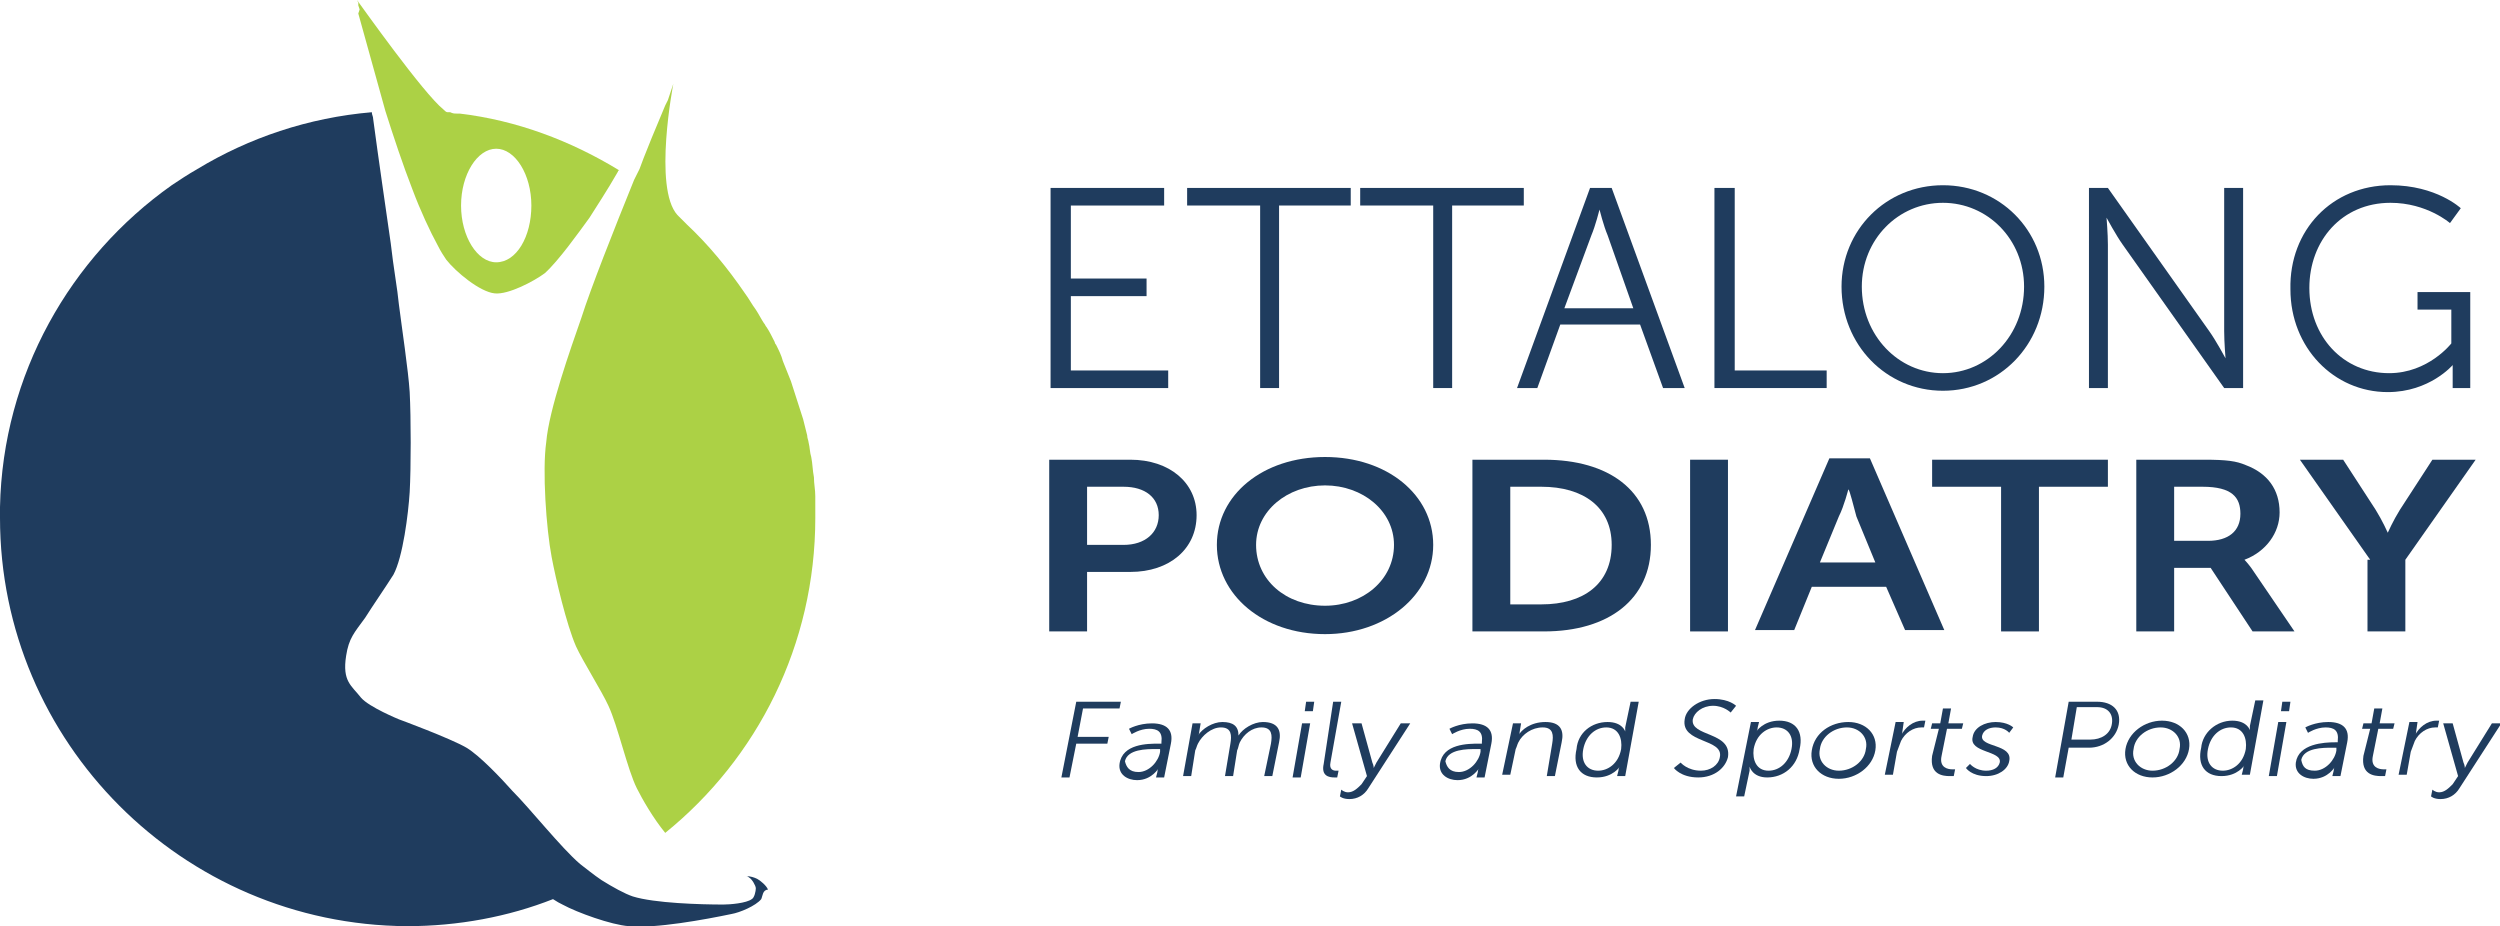 <?xml version="1.0" encoding="utf-8"?>
<!-- Generator: Adobe Illustrator 27.4.0, SVG Export Plug-In . SVG Version: 6.00 Build 0)  -->
<svg version="1.1" id="Layer_1" xmlns="http://www.w3.org/2000/svg" xmlns:xlink="http://www.w3.org/1999/xlink" x="0px" y="0px"
	 viewBox="0 0 184.9 68.5" style="enable-background:new 0 0 184.9 68.5;" xml:space="preserve">
<style type="text/css">
	.st0{fill:#1F3C5E;}
	.st1{fill:#ACD145;}
</style>
<g>
	<g>
		<path class="st0" d="M34,8.4C34,8.4,34,8.4,34,8.4c-0.1,0-0.2,0-0.2,0C33.8,8.4,33.9,8.4,34,8.4z"/>
		<path class="st0" d="M56.3,66.5c-0.4,0.5-1.6,1-2.2,1.1c-1.9,0.4-5.7,1.1-7.6,0.9c-1.3-0.1-3.8-1-4.9-1.6
			c-0.2-0.1-0.4-0.2-0.7-0.4c-3.3,1.3-7,2-10.8,2C13.5,68.4,0,54.9,0,38.3c0-0.2,0-0.5,0-0.8C0.2,27.7,5.2,19,12.7,13.7
			c0.6-0.4,1.2-0.8,1.9-1.2c3.8-2.3,8.2-3.8,12.9-4.2c0,0.2,0.1,0.3,0.1,0.5c0.4,3,0.9,6.4,1.3,9.2c0.2,1.8,0.5,3.4,0.6,4.5
			c0.2,1.6,0.7,4.9,0.8,6.5c0.1,1.9,0.1,5.6,0,7.4c-0.1,1.6-0.5,4.8-1.2,6.1c-0.5,0.8-1.6,2.4-2.1,3.2c-0.8,1.1-1.2,1.5-1.4,2.8
			c-0.3,1.9,0.4,2.2,1.1,3.1c0.6,0.7,2.8,1.6,2.8,1.6s3.8,1.4,5,2.1c1,0.6,2.6,2.3,3.4,3.2c1.3,1.3,3.6,4.2,5,5.4
			c0.4,0.3,1,0.8,1.6,1.2c0.8,0.5,1.7,1,2.3,1.2c1.6,0.5,5,0.6,6.7,0.6c0.5,0,1.7-0.1,2.1-0.4c0.2-0.1,0.3-0.6,0.3-0.8
			c0-0.2-0.3-0.7-0.5-0.8c0,0-0.1-0.1-0.2-0.1c0.3,0,0.6,0.1,0.8,0.2c0.2,0.1,0.7,0.5,0.8,0.8C56.4,65.8,56.4,66.3,56.3,66.5z"/>
		<path class="st0" d="M33.7,8.4c0.1,0,0.2,0,0.2,0c0,0,0,0,0,0C33.9,8.4,33.8,8.4,33.7,8.4z"/>
		<path class="st1" d="M34,8.4C34,8.4,34,8.4,34,8.4c-0.1,0-0.2,0-0.2,0c-0.2,0-0.3,0-0.5-0.1c-0.1,0-0.1,0-0.2,0
			c-0.1,0-0.2-0.1-0.3-0.2c-1.5-1.2-6.1-7.7-6.4-8.1v0l0.1,0.2l0,0.2l0.1,0.3L26.5,1l2,7.2c0,0,0,0,0,0c0.6,1.9,1.3,4,2,5.8
			c0.6,1.6,1.3,3.1,1.9,4.2c0.2,0.4,0.4,0.7,0.6,1c0.7,0.9,2.5,2.4,3.6,2.5c1,0.1,2.9-0.9,3.7-1.5c1-0.9,2.5-3,3.3-4.1
			c0.5-0.8,1.3-2,2.1-3.4c0,0,0-0.1,0.1-0.1C42.2,10.4,38.2,8.9,34,8.4z M36.7,19.4c-1.4,0-2.6-1.9-2.6-4.2c0-2.3,1.2-4.2,2.6-4.2
			c1.4,0,2.6,1.9,2.6,4.2C39.3,17.5,38.2,19.4,36.7,19.4z"/>
		<path class="st1" d="M60.3,38.3c0,9.4-4.3,17.8-11.1,23.3c-0.9-1.1-1.7-2.5-2.1-3.3c-0.7-1.4-1.4-4.6-2.1-6.1
			c-0.5-1.1-1.9-3.3-2.4-4.4c-0.7-1.6-1.5-5-1.8-6.6c-0.4-2.1-0.7-6.4-0.4-8.5c0.2-2.4,1.8-6.9,2.6-9.2c0.7-2.2,2.4-6.5,3.9-10.2
			c0,0,0,0,0,0l0.2-0.4l0.2-0.4l0.3-0.8l0.6-1.5l1-2.4l0.2-0.4l0.2-0.6l0.2-0.6l0,0c0,0-1.5,7.7,0.3,9.7c0,0,0.1,0.1,0.1,0.1
			c0.2,0.2,0.4,0.4,0.6,0.6c1.6,1.5,3,3.2,4.3,5.1c0.3,0.4,0.5,0.8,0.8,1.2c0.2,0.3,0.4,0.7,0.6,1c0.1,0.1,0.1,0.2,0.2,0.3
			c0.2,0.3,0.4,0.7,0.6,1.1c0,0,0,0.1,0.1,0.2c0.2,0.4,0.4,0.8,0.5,1.2c0.2,0.5,0.4,1,0.6,1.5c0.3,0.9,0.6,1.9,0.9,2.8
			c0.1,0.4,0.2,0.8,0.3,1.2c0,0.2,0.1,0.4,0.1,0.5c0,0,0,0,0,0c0.1,0.4,0.1,0.8,0.2,1.1c0.1,0.5,0.1,1,0.2,1.5
			c0,0.5,0.1,0.9,0.1,1.4c0,0.1,0,0.2,0,0.3C60.3,37.4,60.3,37.8,60.3,38.3z"/>
	</g>
	<g>
		<g>
			<path class="st0" d="M79.6,51.9l3.3,0l-0.1,0.5l-2.7,0l-0.4,2.1l2.3,0l-0.1,0.5l-2.3,0l-0.5,2.5l-0.6,0L79.6,51.9z"/>
			<path class="st0" d="M85.7,55l0.2,0l0-0.1c0.1-0.8-0.3-1-0.9-1c-0.7,0-1.3,0.4-1.3,0.4l-0.2-0.4c0,0,0.7-0.4,1.7-0.4
				c1.1,0,1.6,0.5,1.4,1.5l-0.5,2.5l-0.6,0l0.1-0.4c0-0.2,0.1-0.3,0.1-0.3l0,0c0,0-0.5,0.9-1.6,0.9c-0.7,0-1.4-0.4-1.3-1.2
				C83,55,84.9,55,85.7,55z M84.2,57.1c0.8,0,1.5-0.8,1.6-1.5l0-0.2l-0.3,0c-0.7,0-2.1,0-2.3,0.9C83.3,56.7,83.5,57.1,84.2,57.1z"/>
			<path class="st0" d="M88.2,53.5l0.6,0l-0.1,0.6c0,0.2-0.1,0.3-0.1,0.3l0,0c0.3-0.5,1.1-1,1.8-1c0.8,0,1.2,0.3,1.2,1l0,0
				c0.3-0.5,1.1-1,1.8-1c1.1,0,1.4,0.6,1.2,1.5l-0.5,2.5l-0.6,0L94,55c0.1-0.6,0.1-1.2-0.7-1.2c-0.7,0-1.3,0.5-1.6,1.1
				c-0.1,0.2-0.1,0.4-0.2,0.6l-0.3,1.9l-0.6,0L91,55c0.1-0.6,0.1-1.2-0.7-1.2c-0.7,0-1.4,0.6-1.7,1.2c-0.1,0.2-0.1,0.3-0.2,0.5
				l-0.3,1.9l-0.6,0L88.2,53.5z"/>
			<path class="st0" d="M96.6,51.9l0.6,0l-0.1,0.7l-0.6,0L96.6,51.9z M96.3,53.5l0.6,0l-0.7,4l-0.6,0L96.3,53.5z"/>
			<path class="st0" d="M98.6,51.9l0.6,0l-0.8,4.5c-0.1,0.5,0.2,0.6,0.4,0.6c0.1,0,0.2,0,0.2,0l-0.1,0.5c0,0-0.1,0-0.2,0
				c-0.4,0-1-0.1-0.8-1L98.6,51.9z"/>
			<path class="st0" d="M99.2,58.4c0,0,0.2,0.2,0.5,0.2c0.4,0,0.7-0.3,1-0.6l0.4-0.6l-1.1-3.9l0.7,0l0.8,2.9
				c0.1,0.2,0.1,0.4,0.1,0.4l0,0c0,0,0.1-0.2,0.2-0.4l1.8-2.9l0.7,0l-3.1,4.8c-0.3,0.5-0.8,0.8-1.4,0.8c-0.5,0-0.7-0.2-0.7-0.2
				L99.2,58.4z"/>
			<path class="st0" d="M109.4,55l0.2,0l0-0.1c0.1-0.8-0.3-1-0.9-1c-0.7,0-1.3,0.4-1.3,0.4l-0.2-0.4c0,0,0.7-0.4,1.7-0.4
				c1.1,0,1.6,0.5,1.4,1.5l-0.5,2.5l-0.6,0l0.1-0.4c0-0.2,0.1-0.3,0.1-0.3l0,0c0,0-0.5,0.9-1.6,0.9c-0.7,0-1.4-0.4-1.3-1.2
				C106.7,55,108.6,55,109.4,55z M107.9,57.1c0.8,0,1.5-0.8,1.6-1.5l0-0.2l-0.3,0c-0.7,0-2.1,0-2.3,0.9
				C107,56.7,107.2,57.1,107.9,57.1z"/>
			<path class="st0" d="M111.9,53.5l0.6,0l-0.1,0.6c0,0.2-0.1,0.3-0.1,0.3l0,0c0.2-0.4,0.9-1,2-1c1.1,0,1.4,0.6,1.2,1.5l-0.5,2.5
				l-0.6,0l0.4-2.4c0.1-0.6,0.1-1.2-0.7-1.2c-0.8,0-1.5,0.5-1.8,1.1c-0.1,0.2-0.1,0.3-0.2,0.5l-0.4,1.9l-0.6,0L111.9,53.5z"/>
			<path class="st0" d="M118.9,53.4c1.1,0,1.3,0.7,1.3,0.7l0,0c0,0,0-0.1,0-0.3l0.4-1.9l0.6,0l-1,5.5l-0.6,0l0.1-0.4
				c0-0.2,0.1-0.3,0.1-0.3l0,0c0,0-0.5,0.8-1.7,0.8c-1.2,0-1.8-0.8-1.5-2.1C116.7,54.2,117.7,53.4,118.9,53.4z M118.2,57
				c0.7,0,1.5-0.5,1.7-1.6c0.1-0.8-0.2-1.6-1.1-1.6c-0.8,0-1.5,0.6-1.7,1.6C116.9,56.4,117.4,57,118.2,57z"/>
			<path class="st0" d="M124.3,56.4c0,0,0.5,0.6,1.5,0.6c0.7,0,1.3-0.4,1.4-1c0.3-1.4-2.9-1-2.6-2.8c0.1-0.8,1.1-1.5,2.2-1.5
				c1.1,0,1.6,0.5,1.6,0.5l-0.4,0.5c0,0-0.5-0.5-1.3-0.5c-0.8,0-1.4,0.5-1.5,1c-0.2,1.3,2.9,0.9,2.6,2.8c-0.2,0.8-1,1.5-2.2,1.5
				c-1.3,0-1.8-0.7-1.8-0.7L124.3,56.4z"/>
			<path class="st0" d="M129.5,53.4l0.6,0l-0.1,0.4c0,0.2-0.1,0.3-0.1,0.3l0,0c0,0,0.5-0.8,1.7-0.8c1.2,0,1.8,0.8,1.5,2.1
				c-0.2,1.3-1.2,2.1-2.4,2.1c-1.1,0-1.3-0.8-1.3-0.8l0,0c0,0,0,0.1,0,0.3l-0.4,1.9l-0.6,0L129.5,53.4z M130.8,57
				c0.8,0,1.5-0.6,1.7-1.6c0.2-1-0.3-1.6-1.1-1.6c-0.7,0-1.5,0.5-1.7,1.6C129.6,56.2,129.9,57,130.8,57z"/>
			<path class="st0" d="M136.7,53.4c1.3,0,2.2,0.9,2,2.1c-0.2,1.2-1.4,2.1-2.7,2.1c-1.3,0-2.2-0.9-2-2.1
				C134.2,54.2,135.4,53.4,136.7,53.4z M136,57c1,0,1.9-0.7,2-1.6c0.2-0.9-0.5-1.6-1.4-1.6c-1,0-1.9,0.7-2,1.6
				C134.4,56.3,135.1,57,136,57z"/>
			<path class="st0" d="M140.2,53.4l0.6,0l-0.1,0.7c0,0.2-0.1,0.3-0.1,0.3l0,0c0.3-0.6,0.9-1.1,1.6-1.1c0.1,0,0.2,0,0.2,0l-0.1,0.5
				c0,0-0.1,0-0.2,0c-0.6,0-1.2,0.4-1.5,1c-0.1,0.3-0.2,0.5-0.3,0.8l-0.3,1.7l-0.6,0L140.2,53.4z"/>
			<path class="st0" d="M143.4,53.9l-0.6,0l0.1-0.4l0.6,0l0.2-1.1l0.6,0l-0.2,1.1l1.1,0l-0.1,0.4l-1.1,0l-0.4,2
				c-0.2,0.9,0.5,1,0.8,1c0.1,0,0.2,0,0.2,0l-0.1,0.5c0,0-0.1,0-0.3,0c-0.5,0-1.5-0.1-1.3-1.5L143.4,53.9z"/>
			<path class="st0" d="M145.7,56.5c0,0,0.4,0.5,1.2,0.5c0.5,0,0.9-0.2,1-0.6c0.2-0.9-2.3-0.7-2-1.9c0.1-0.7,0.9-1.1,1.7-1.1
				c0.9,0,1.3,0.4,1.3,0.4l-0.3,0.4c0,0-0.3-0.4-1-0.4c-0.5,0-0.9,0.2-1,0.6c-0.2,0.9,2.3,0.6,2,1.9c-0.1,0.6-0.8,1.1-1.7,1.1
				c-1.1,0-1.5-0.6-1.5-0.6L145.7,56.5z"/>
			<path class="st0" d="M153,51.9l2.1,0c1.1,0,1.8,0.6,1.6,1.7c-0.2,1-1.1,1.7-2.2,1.7l-1.5,0l-0.4,2.2l-0.6,0L153,51.9z
				 M154.6,54.7c0.8,0,1.5-0.4,1.6-1.2c0.1-0.7-0.3-1.2-1.1-1.2l-1.5,0l-0.4,2.4L154.6,54.7z"/>
			<path class="st0" d="M159.9,53.3c1.3,0,2.2,0.9,2,2.1c-0.2,1.2-1.4,2.1-2.7,2.1c-1.3,0-2.2-0.9-2-2.1
				C157.4,54.2,158.6,53.3,159.9,53.3z M159.2,57c1,0,1.9-0.7,2-1.6c0.2-0.9-0.5-1.6-1.4-1.6c-1,0-1.9,0.7-2,1.6
				C157.6,56.3,158.3,57,159.2,57z"/>
			<path class="st0" d="M165.1,53.3c1.1,0,1.3,0.7,1.3,0.7l0,0c0,0,0-0.1,0-0.3l0.4-1.9l0.6,0l-1,5.5l-0.6,0l0.1-0.4
				c0-0.2,0.1-0.3,0.1-0.3l0,0c0,0-0.5,0.8-1.7,0.8c-1.2,0-1.8-0.8-1.5-2.1C162.9,54.2,163.9,53.3,165.1,53.3z M164.4,57
				c0.7,0,1.5-0.5,1.7-1.6c0.1-0.8-0.2-1.6-1.1-1.6c-0.8,0-1.5,0.6-1.7,1.6C163.1,56.4,163.6,57,164.4,57z"/>
			<path class="st0" d="M168.8,51.9l0.6,0l-0.1,0.7l-0.6,0L168.8,51.9z M168.5,53.4l0.6,0l-0.7,4l-0.6,0L168.5,53.4z"/>
			<path class="st0" d="M172.7,54.9l0.2,0l0-0.1c0.1-0.8-0.3-1-0.9-1c-0.7,0-1.3,0.4-1.3,0.4l-0.2-0.4c0,0,0.7-0.4,1.7-0.4
				c1.1,0,1.6,0.5,1.4,1.5l-0.5,2.5l-0.6,0l0.1-0.4c0-0.2,0.1-0.3,0.1-0.3l0,0c0,0-0.5,0.9-1.6,0.9c-0.7,0-1.4-0.4-1.3-1.2
				C170,55,171.9,54.9,172.7,54.9z M171.2,57c0.8,0,1.5-0.8,1.6-1.5l0-0.2l-0.3,0c-0.7,0-2.1,0-2.3,0.9
				C170.3,56.7,170.5,57,171.2,57z"/>
			<path class="st0" d="M175.3,53.9l-0.6,0l0.1-0.4l0.6,0l0.2-1.1l0.6,0l-0.2,1.1l1.1,0l-0.1,0.4l-1.1,0l-0.4,2
				c-0.2,0.9,0.5,1,0.8,1c0.1,0,0.2,0,0.2,0l-0.1,0.5c0,0-0.1,0-0.3,0c-0.5,0-1.5-0.1-1.3-1.5L175.3,53.9z"/>
			<path class="st0" d="M178.2,53.4l0.6,0l-0.1,0.7c0,0.2-0.1,0.3-0.1,0.3l0,0c0.3-0.6,0.9-1.1,1.6-1.1c0.1,0,0.2,0,0.2,0l-0.1,0.5
				c0,0-0.1,0-0.2,0c-0.6,0-1.2,0.4-1.5,1c-0.1,0.3-0.2,0.5-0.3,0.8l-0.3,1.7l-0.6,0L178.2,53.4z"/>
			<path class="st0" d="M179.9,58.4c0,0,0.2,0.2,0.5,0.2c0.4,0,0.7-0.3,1-0.6l0.4-0.6l-1.1-3.9l0.7,0l0.8,2.9
				c0.1,0.2,0.1,0.4,0.1,0.4l0,0c0,0,0.1-0.2,0.2-0.4l1.8-2.9l0.7,0l-3.1,4.8c-0.3,0.5-0.8,0.8-1.4,0.8c-0.5,0-0.7-0.2-0.7-0.2
				L179.9,58.4z"/>
		</g>
	</g>
	<g>
		<path class="st0" d="M77.8,13.9h8.3v1.3h-6.9v5.4h5.6v1.3h-5.6v5.5h7.2v1.3h-8.7V13.9z"/>
		<path class="st0" d="M93.1,15.2h-5.3v-1.3h12.1v1.3h-5.3v13.5h-1.4V15.2z"/>
		<path class="st0" d="M105.9,15.2h-5.3v-1.3h12.1v1.3h-5.3v13.5h-1.4V15.2z"/>
		<path class="st0" d="M121.3,24h-5.9l-1.7,4.7h-1.5l5.4-14.8h1.6l5.4,14.8H123L121.3,24z M118.3,15.5c0,0-0.3,1.2-0.6,1.9l-2,5.4
			h5.1l-1.9-5.4C118.6,16.7,118.3,15.5,118.3,15.5L118.3,15.5z"/>
		<path class="st0" d="M126.9,13.9h1.4v13.5h6.8v1.3h-8.3V13.9z"/>
		<path class="st0" d="M143.7,13.7c4.2,0,7.5,3.3,7.5,7.5c0,4.3-3.3,7.7-7.5,7.7c-4.2,0-7.5-3.4-7.5-7.7
			C136.2,17,139.5,13.7,143.7,13.7z M143.7,27.6c3.3,0,6-2.8,6-6.4c0-3.5-2.7-6.2-6-6.2c-3.3,0-6,2.7-6,6.2
			C137.7,24.8,140.4,27.6,143.7,27.6z"/>
		<path class="st0" d="M154.5,13.9h1.4l7.5,10.6c0.5,0.7,1.2,2,1.2,2h0c0,0-0.1-1.2-0.1-2V13.9h1.4v14.8h-1.4l-7.5-10.6
			c-0.5-0.7-1.2-2-1.2-2h0c0,0,0.1,1.2,0.1,2v10.6h-1.4V13.9z"/>
		<path class="st0" d="M176.8,13.7c3.4,0,5.2,1.7,5.2,1.7l-0.8,1.1c0,0-1.7-1.5-4.4-1.5c-3.6,0-6,2.8-6,6.3c0,3.6,2.5,6.3,5.9,6.3
			c2.9,0,4.6-2.2,4.6-2.2v-2.5h-2.5v-1.3h3.9v7.1h-1.3v-1.1c0-0.3,0-0.6,0-0.6h0c0,0-1.7,2-4.8,2c-4,0-7.2-3.3-7.2-7.6
			C169.3,17,172.5,13.7,176.8,13.7z"/>
		<path class="st0" d="M77.6,34h6c2.9,0,4.9,1.7,4.9,4.1c0,2.5-2,4.2-4.9,4.2h-3.2v4.4h-2.8V34z M83.1,40.3c1.6,0,2.6-0.9,2.6-2.2
			c0-1.3-1-2.1-2.6-2.1h-2.7v4.3H83.1z"/>
		<path class="st0" d="M98,33.8c4.6,0,8,2.8,8,6.5c0,3.7-3.5,6.6-8,6.6c-4.6,0-8-2.9-8-6.6C90,36.6,93.4,33.8,98,33.8z M98,44.8
			c2.8,0,5.1-1.9,5.1-4.5c0-2.5-2.3-4.4-5.1-4.4s-5.1,1.9-5.1,4.4C92.9,42.9,95.1,44.8,98,44.8z"/>
		<path class="st0" d="M108.9,34h5.3c4.8,0,7.9,2.3,7.9,6.3s-3.1,6.4-7.9,6.4h-5.3V34z M114,44.7c3.1,0,5.2-1.5,5.2-4.4
			c0-2.8-2.1-4.3-5.2-4.3h-2.3v8.7H114z"/>
		<path class="st0" d="M125,34h2.8v12.7H125V34z"/>
		<path class="st0" d="M139.5,43.4H134l-1.3,3.2h-2.9l5.5-12.7h3l5.5,12.7h-2.9L139.5,43.4z M136.7,36.2c0,0-0.3,1.2-0.7,2l-1.4,3.4
			h4.1l-1.4-3.4C137.1,37.5,136.8,36.2,136.7,36.2L136.7,36.2z"/>
		<path class="st0" d="M148,36h-5.1v-2h13v2h-5.1v10.7H148V36z"/>
		<path class="st0" d="M158,34h5c1.7,0,2.4,0.1,3.1,0.4c1.6,0.6,2.5,1.8,2.5,3.5c0,1.5-1,2.9-2.6,3.5v0c0,0,0.2,0.2,0.5,0.6l3.2,4.7
			h-3.1l-3.1-4.7h-2.7v4.7H158V34z M163.3,40c1.5,0,2.4-0.7,2.4-2c0-1.2-0.6-2-2.8-2h-2.1v4H163.3z"/>
		<path class="st0" d="M175.3,41.4l-5.2-7.4h3.2l2.4,3.7c0.5,0.8,0.9,1.7,0.9,1.7h0c0,0,0.4-0.9,0.9-1.7l2.4-3.7h3.2l-5.2,7.4v5.3
			h-2.8V41.4z"/>
	</g>
</g>
</svg>
